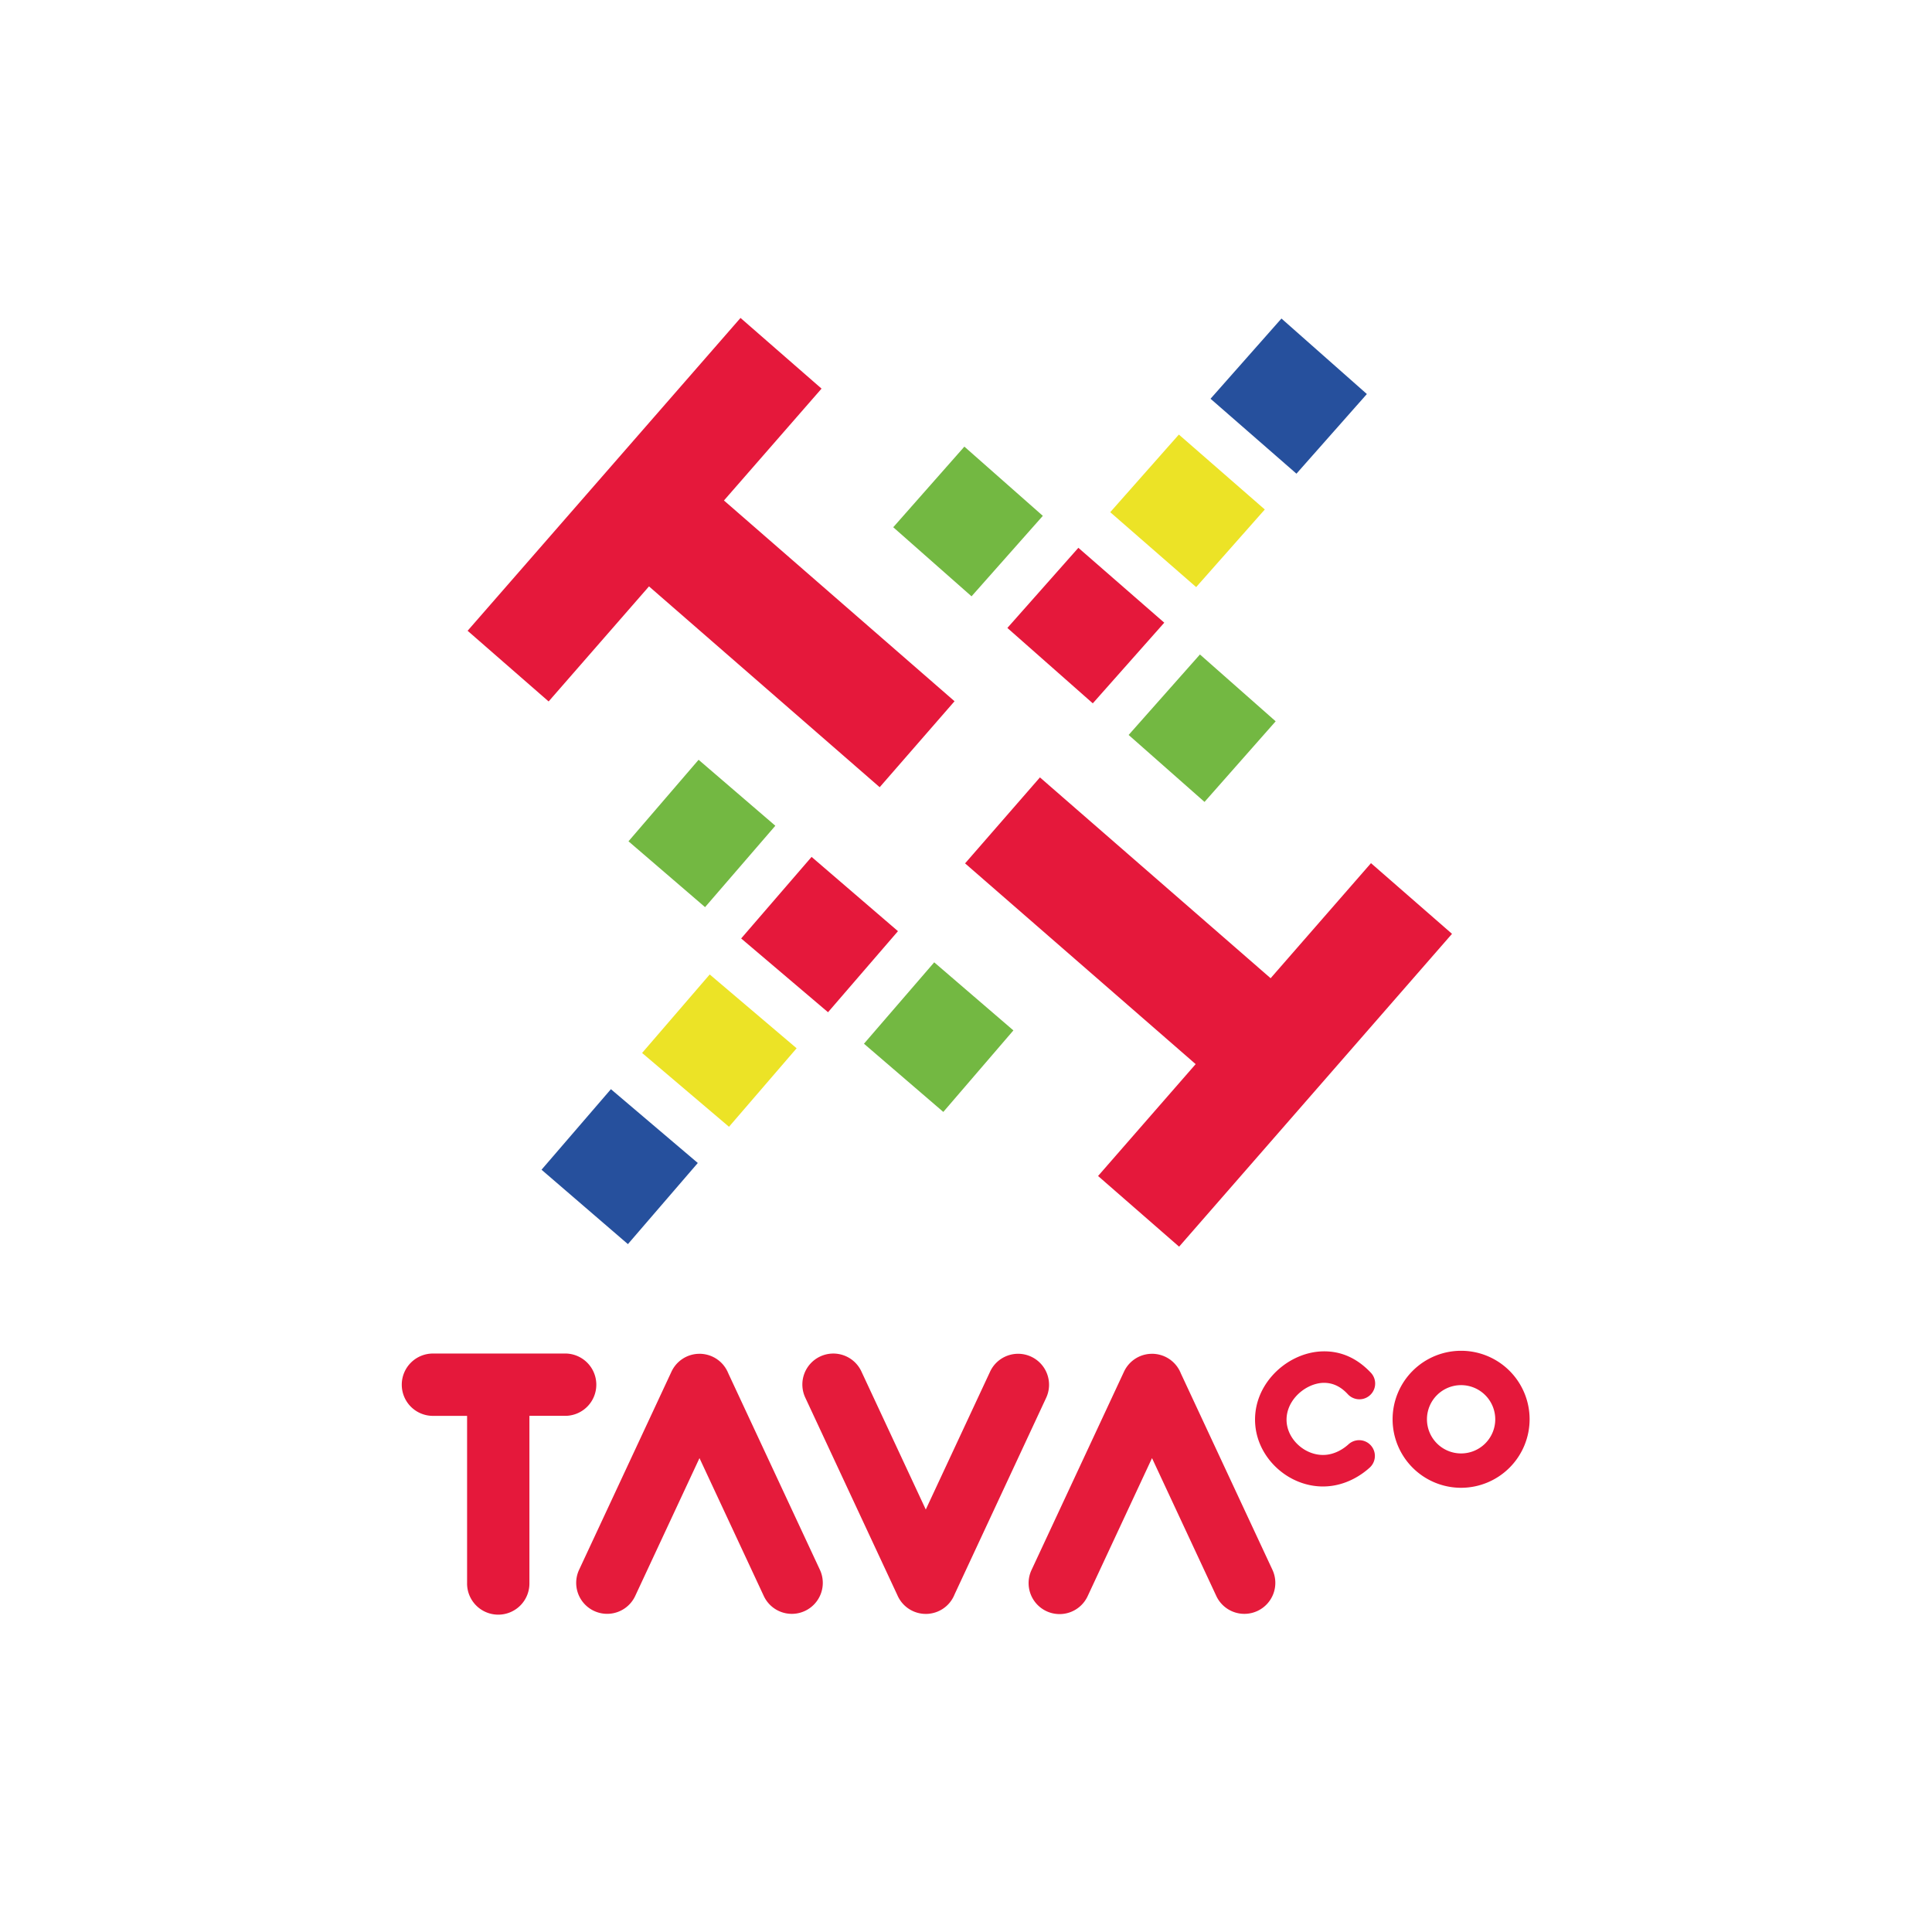 <svg xmlns="http://www.w3.org/2000/svg" id="Capa_1" data-name="Capa 1" viewBox="0 0 1491.33 1491.33"><defs><style>.cls-1{fill:#e5183b;}.cls-2{fill:#73b842;}.cls-2,.cls-3,.cls-4{isolation:isolate;}.cls-3{fill:#ece326;}.cls-4{fill:#26509d;}.cls-5{fill:#e51b3b;}</style></defs><polygon class="cls-1" points="1120.82 720.84 910.16 962.32 847.61 907.76 922.94 821.41 744.95 666.45 802.74 600.08 980.8 755.1 1058.28 666.28 1120.82 720.84"></polygon><polygon class="cls-1" points="360.95 486.9 571.61 245.42 634.16 299.98 558.83 386.33 736.82 541.29 679.03 607.66 500.97 452.64 423.49 541.46 360.95 486.9"></polygon><polygon class="cls-2" points="804.97 398.19 749.94 460.31 689.5 406.98 744.41 344.75 804.97 398.19"></polygon><polygon class="cls-2" points="984.7 556.78 929.78 619.01 871.2 567.32 926.25 505.2 984.7 556.78"></polygon><polygon class="cls-1" points="898.71 480.66 843.54 542.91 843.53 542.91 777.6 484.72 832.4 422.86 898.71 480.66"></polygon><polygon class="cls-3" points="976.31 393.28 923.33 453.19 857 395.36 909.98 335.44 976.31 393.28"></polygon><polygon class="cls-4" points="1055.1 304.16 1000.74 365.64 934.42 307.8 973.58 263.51 989.17 245.88 989.19 245.9 1055.1 304.16"></polygon><polygon class="cls-2" points="666.9 805.66 721.13 742.83 782.25 795.38 728.15 858.31 666.9 805.66"></polygon><polygon class="cls-2" points="485.14 649.41 539.25 586.48 598.49 637.4 544.25 700.23 485.14 649.41"></polygon><polygon class="cls-1" points="572.11 724.41 626.46 661.45 626.47 661.45 693.15 718.78 639.16 781.35 572.11 724.41"></polygon><polygon class="cls-3" points="495.64 812.79 547.84 752.2 614.92 809.17 562.72 869.77 495.64 812.79"></polygon><polygon class="cls-4" points="418.01 902.92 471.57 840.75 538.64 897.72 500.05 942.51 484.69 960.35 484.67 960.33 418.01 902.92"></polygon><path class="cls-1" d="M1127.84,1148.44a52.88,52.88,0,1,1,52.88-52.88A52.95,52.95,0,0,1,1127.84,1148.44Zm0-79.24a26.36,26.36,0,1,0,26.36,26.36A26.39,26.39,0,0,0,1127.84,1069.2Z"></path><path class="cls-1" d="M1021.23,1147.42c-.76,0-1.53,0-2.31-.05-25.35-1.2-47.26-21.6-49.87-46.45-1.47-14,3.1-27.8,12.89-38.9,10.15-11.52,24.78-18.59,39.13-18.89,14-.32,26.37,5.19,36.92,16.3l.28.29a12.16,12.16,0,0,1-17.55,16.83l-.36-.38c-2.29-2.41-8.3-8.74-18.26-8.74h-.51c-7.55.16-15.76,4.24-21.41,10.65-5.23,5.94-7.7,13.15-6.95,20.29,1.36,13,13.4,24.07,26.83,24.7,10.33.5,18.13-5.66,21-8.32a12.16,12.16,0,0,1,16.52,17.84C1052.67,1137.16,1039.54,1147.42,1021.23,1147.42Z"></path><path class="cls-1" d="M460.3,1068.89a24.05,24.05,0,0,1-23.2,24H408.66v128.93a24.06,24.06,0,1,1-48.11,0V1092.92H335.23a5.06,5.06,0,0,1-.55,0,24.06,24.06,0,1,1,0-48.11,5.06,5.06,0,0,1,.55,0H437.1A24.05,24.05,0,0,1,460.3,1068.89Z"></path><path class="cls-5" d="M621.31,1243.51a23.88,23.88,0,0,1-31.75-11.57l-49.62-106.41-49.62,106.41a23.89,23.89,0,1,1-43.31-20.2l70.53-151.27.78-1.67a23.86,23.86,0,0,1,20-13.74c.53,0,1-.06,1.56-.06H540c.53,0,1,0,1.56.06a23.86,23.86,0,0,1,20,13.74l.79,1.67,70.54,151.27A23.91,23.91,0,0,1,621.31,1243.51Z"></path><path class="cls-5" d="M544.55,1045.47l.25,0Z"></path><path class="cls-5" d="M543.25,1045.25c.43,0,.86.13,1.3.22C544.12,1045.38,543.68,1045.31,543.25,1045.25Z"></path><path class="cls-5" d="M541.56,1045.06c.57,0,1.13.11,1.69.19C542.69,1045.17,542.12,1045.1,541.56,1045.06Z"></path><path class="cls-5" d="M562.34,1060.47l-.79-1.67a23.79,23.79,0,0,0-16.75-13.28,23.14,23.14,0,0,1,5.28,1.73A23.73,23.73,0,0,1,562.34,1060.47Z"></path><path class="cls-5" d="M796,1047.25a23.85,23.85,0,0,0-31.75,11.56l-49.63,106.41L665,1058.81a23.9,23.9,0,1,0-43.32,20.2l70.53,151.27L693,1232a23.88,23.88,0,0,0,20,13.74c.52,0,1,.06,1.56.06h.13c.52,0,1,0,1.56-.06a23.86,23.86,0,0,0,20-13.74l.78-1.67L807.54,1079A23.91,23.91,0,0,0,796,1047.25Z"></path><path class="cls-5" d="M719.2,1245.28l.25,0Z"></path><path class="cls-5" d="M717.91,1245.5c.43,0,.86-.13,1.29-.22C718.77,1245.37,718.34,1245.44,717.91,1245.5Z"></path><path class="cls-5" d="M716.22,1245.69c.56,0,1.13-.11,1.69-.19C717.34,1245.58,716.78,1245.65,716.22,1245.69Z"></path><path class="cls-5" d="M737,1230.28l-.78,1.67a23.82,23.82,0,0,1-16.76,13.28,23.21,23.21,0,0,0,5.29-1.73A23.74,23.74,0,0,0,737,1230.28Z"></path><path class="cls-5" d="M970.63,1243.51a23.89,23.89,0,0,1-31.76-11.57l-49.62-106.41-49.61,106.41a23.9,23.9,0,1,1-43.32-20.2l70.53-151.27.78-1.67a23.86,23.86,0,0,1,20-13.74c.53,0,1-.06,1.56-.06h.13c.53,0,1,0,1.56.06a23.88,23.88,0,0,1,20,13.74l.78,1.67,70.54,151.27A23.91,23.91,0,0,1,970.63,1243.51Z"></path><path class="cls-5" d="M893.86,1045.47l.25,0Z"></path><path class="cls-5" d="M892.56,1045.25c.44,0,.87.13,1.3.22C893.43,1045.38,893,1045.31,892.56,1045.25Z"></path><path class="cls-5" d="M890.87,1045.06c.57,0,1.13.11,1.69.19C892,1045.17,891.44,1045.1,890.87,1045.06Z"></path><path class="cls-5" d="M911.65,1060.47l-.78-1.67a23.82,23.82,0,0,0-16.76-13.28,23.37,23.37,0,0,1,5.29,1.73A23.74,23.74,0,0,1,911.65,1060.47Z"></path></svg>